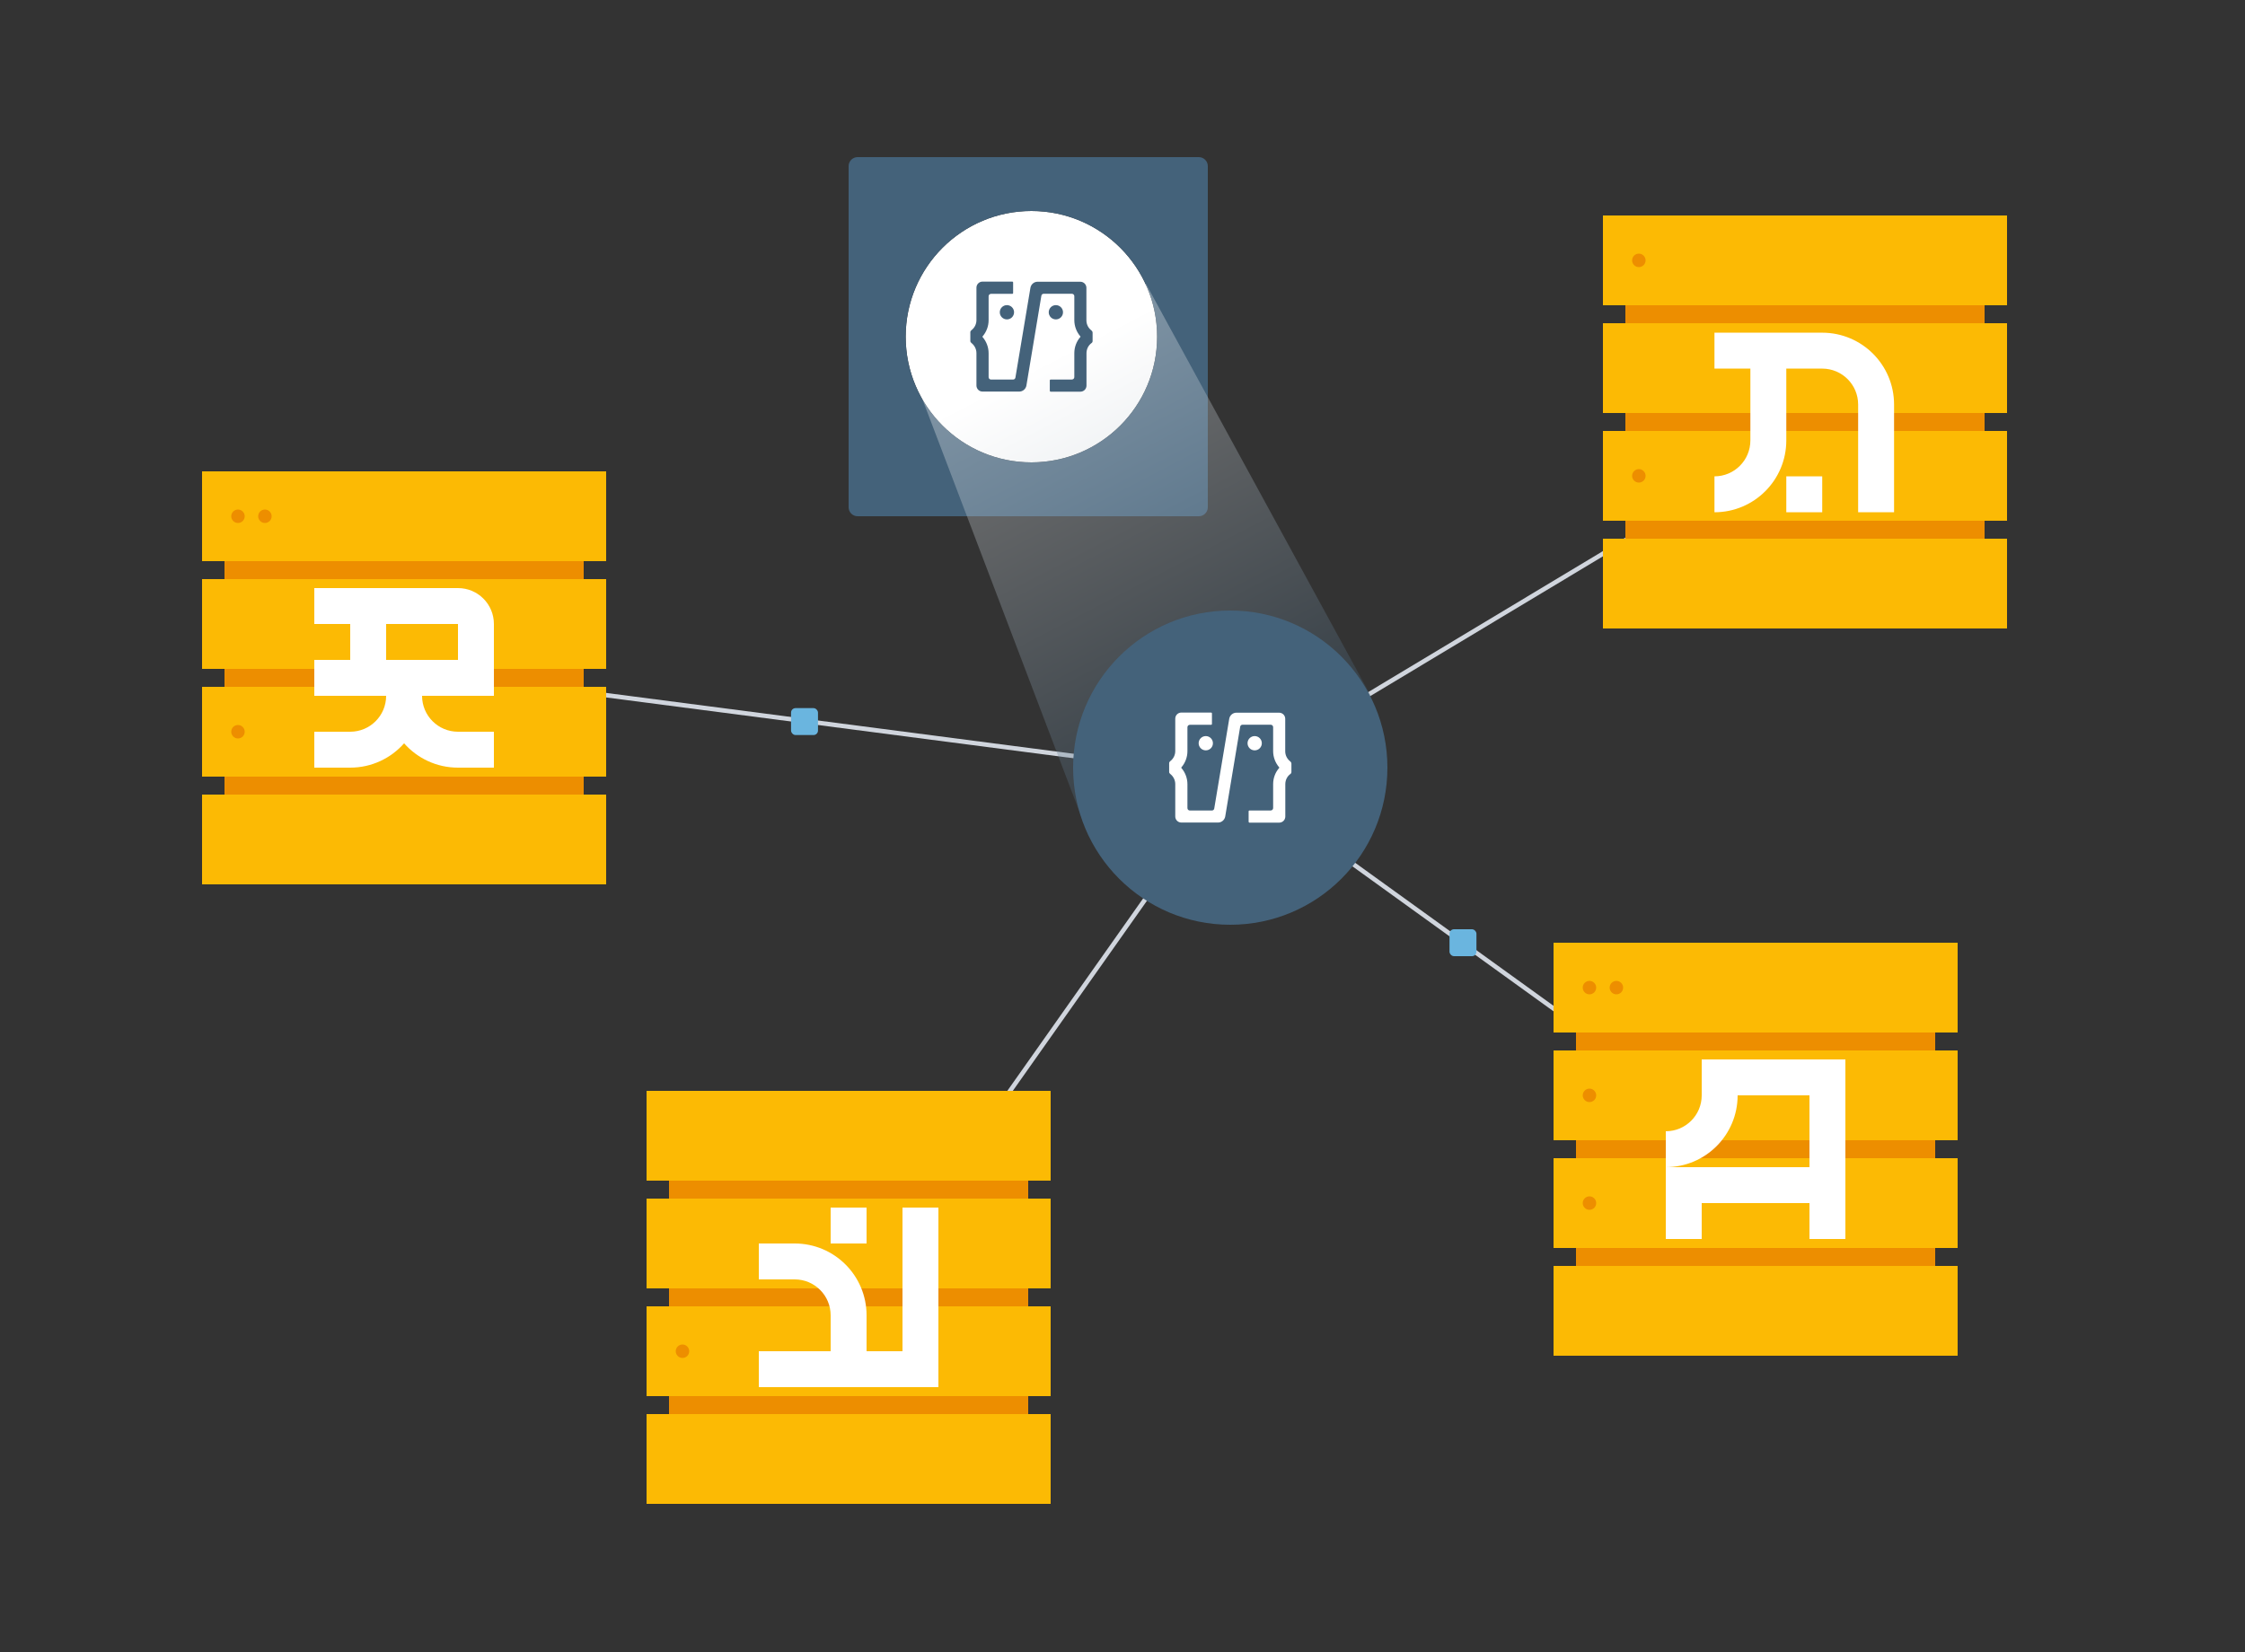 <svg xmlns="http://www.w3.org/2000/svg" xmlns:xlink="http://www.w3.org/1999/xlink" id="Warstwa_6" viewBox="0 0 500 368"><rect x="0" y="0" width="500" height="368" fill="#333333" stroke="none"/><defs><style>.cls-1{fill:#fff;}.cls-2{fill:#ed8e00;}.cls-3{fill:url(#Gradient_bez_nazwy_2);opacity:.3;}.cls-4{fill:#6ab5df;}.cls-5{fill:#44627a;}.cls-6{fill:#fcba04;}.cls-7{fill:none;stroke:#d0d5dd;stroke-miterlimit:10;}</style><linearGradient id="Gradient_bez_nazwy_2" x1="228.73" y1="83.62" x2="272.85" y2="168.59" gradientUnits="userSpaceOnUse"><stop offset="0" stop-color="#fff"></stop><stop offset="1" stop-color="#44627a"></stop></linearGradient></defs><polyline class="cls-7" points="395 260 274.35 173 405.84 94"></polyline><polyline class="cls-7" points="90 149 274.35 173 192.5 289"></polyline><rect class="cls-4" x="176.18" y="157.74" width="6" height="6" rx="1" ry="1"></rect><rect class="cls-4" x="322.83" y="207" width="6" height="6" rx="1" ry="1"></rect><rect class="cls-2" x="50" y="111" width="80" height="80"></rect><rect class="cls-6" x="45" y="153" width="90" height="20"></rect><rect class="cls-6" x="45" y="177" width="90" height="20"></rect><rect class="cls-6" x="45" y="129" width="90" height="20"></rect><rect class="cls-6" x="45" y="105" width="90" height="20"></rect><circle class="cls-2" cx="53" cy="115" r="1.5"></circle><circle class="cls-2" cx="59" cy="115" r="1.5"></circle><circle class="cls-2" cx="53" cy="163" r="1.5"></circle><path class="cls-1" d="M102,131h-32v8h8v8h-8v8h16c0,4.42-3.58,8-8,8h-8v8h8c4.78,0,9.07-2.1,12-5.42,2.93,3.32,7.22,5.42,12,5.42h8v-8h-8c-4.42,0-8-3.58-8-8h16v-16c0-4.42-3.58-8-8-8Zm-8,16h-8v-8h16v8h-8Z"></path><circle class="cls-1" cx="229.71" cy="75" r="28"></circle><path class="cls-5" d="M267,35h-76c-1.1,0-2,.9-2,2V113c0,1.1,.9,2,2,2h76c1.1,0,2-.9,2-2V37c0-1.1-.9-2-2-2Zm-37.29,68c-15.46,0-28-12.54-28-28s12.54-28,28-28,28,12.54,28,28-12.54,28-28,28Z"></path><polygon class="cls-3" points="203.79 84.6 242.41 186.09 305.44 155.25 255.23 63.24 203.79 84.6"></polygon><g><path class="cls-5" d="M243.34,74.02v1.96c0,.18-.09,.34-.24,.44-.71,.52-1.12,1.36-1.12,2.26v7.21c0,.76-.61,1.36-1.36,1.36h-6.61c-.12,0-.2-.09-.2-.2v-2.31c0-.12,.09-.2,.2-.2h4.72c.3,0,.54-.24,.54-.54v-5.32c0-1.36,.48-2.63,1.35-3.62,.03-.04,.03-.08,0-.12-.85-.99-1.35-2.27-1.35-3.62v-5.34c0-.3-.24-.54-.54-.54h-6.28c-.26,0-.48,.18-.52,.44l-3.33,19.99c-.13,.78-.81,1.36-1.59,1.36h-8.18c-.76,0-1.36-.61-1.36-1.36v-7.21c0-.89-.43-1.72-1.12-2.26-.14-.1-.24-.26-.24-.44v-1.96c0-.17,.09-.33,.24-.44,.71-.54,1.12-1.36,1.12-2.26v-7.21c0-.76,.61-1.36,1.36-1.36h6.61c.12,0,.2,.09,.2,.2v2.33c0,.12-.09,.2-.2,.2h-4.72c-.3,0-.54,.24-.54,.54v5.33c0,1.35-.5,2.63-1.35,3.62-.03,.04-.03,.08,0,.12,.85,.99,1.35,2.26,1.35,3.62v5.32c0,.3,.24,.54,.54,.54h4.91c.26,0,.48-.18,.52-.44l3.34-19.99c.13-.78,.81-1.36,1.59-1.36h9.52c.76,0,1.36,.61,1.36,1.36v7.23c0,.9,.42,1.72,1.12,2.26,.14,.1,.24,.26,.24,.44h.01Z"></path><path class="cls-5" d="M235.16,71.15c.88,0,1.59-.71,1.59-1.59s-.71-1.59-1.59-1.59-1.59,.71-1.59,1.59,.71,1.59,1.59,1.59Z"></path><path class="cls-5" d="M224.26,71.15c.88,0,1.59-.71,1.59-1.59s-.71-1.59-1.59-1.59-1.59,.71-1.59,1.59,.71,1.59,1.59,1.59Z"></path></g><circle class="cls-5" cx="274" cy="171" r="35"></circle><g><path class="cls-1" d="M287.62,170.02v1.96c0,.18-.09,.34-.24,.44-.71,.52-1.12,1.36-1.12,2.26v7.21c0,.76-.61,1.36-1.36,1.36h-6.61c-.12,0-.2-.09-.2-.2v-2.31c0-.12,.09-.2,.2-.2h4.72c.3,0,.54-.24,.54-.54v-5.32c0-1.36,.48-2.63,1.35-3.62,.03-.04,.03-.08,0-.12-.85-.99-1.35-2.27-1.35-3.62v-5.34c0-.3-.24-.54-.54-.54h-6.28c-.26,0-.48,.18-.52,.44l-3.33,19.99c-.13,.78-.81,1.36-1.59,1.36h-8.18c-.76,0-1.36-.61-1.36-1.36v-7.21c0-.89-.43-1.72-1.12-2.26-.14-.1-.24-.26-.24-.44v-1.96c0-.17,.09-.33,.24-.44,.71-.54,1.12-1.36,1.12-2.26v-7.21c0-.76,.61-1.36,1.36-1.36h6.61c.12,0,.2,.09,.2,.2v2.33c0,.12-.09,.2-.2,.2h-4.72c-.3,0-.54,.24-.54,.54v5.33c0,1.35-.5,2.63-1.35,3.62-.03,.04-.03,.08,0,.12,.85,.99,1.35,2.26,1.35,3.62v5.32c0,.3,.24,.54,.54,.54h4.91c.26,0,.48-.18,.52-.44l3.34-19.99c.13-.78,.81-1.36,1.59-1.36h9.52c.76,0,1.36,.61,1.36,1.36v7.23c0,.9,.42,1.72,1.12,2.26,.14,.1,.24,.26,.24,.44h.01Z"></path><path class="cls-1" d="M279.44,167.15c.88,0,1.59-.71,1.59-1.59s-.71-1.59-1.59-1.59-1.59,.71-1.59,1.59,.71,1.59,1.59,1.59Z"></path><path class="cls-1" d="M268.55,167.15c.88,0,1.59-.71,1.59-1.59s-.71-1.59-1.59-1.59-1.59,.71-1.59,1.59,.71,1.59,1.59,1.59Z"></path></g><rect class="cls-2" x="351" y="216" width="80" height="80"></rect><rect class="cls-6" x="346" y="258" width="90" height="20"></rect><rect class="cls-6" x="346" y="282" width="90" height="20"></rect><rect class="cls-6" x="346" y="234" width="90" height="20"></rect><rect class="cls-6" x="346" y="210" width="90" height="20"></rect><circle class="cls-2" cx="354" cy="220" r="1.5"></circle><circle class="cls-2" cx="360" cy="220" r="1.5"></circle><circle class="cls-2" cx="354" cy="268" r="1.5"></circle><circle class="cls-2" cx="354" cy="244" r="1.5"></circle><path class="cls-1" d="M403,236h-24v8c0,4.42-3.58,8-8,8v8c8.84,0,16-7.16,16-16h16v16h-32v16h8v-8h24v8h8v-40h-8Z"></path><rect class="cls-2" x="149" y="249" width="80" height="80"></rect><rect class="cls-6" x="144" y="291" width="90" height="20"></rect><rect class="cls-6" x="144" y="315" width="90" height="20"></rect><rect class="cls-6" x="144" y="267" width="90" height="20"></rect><rect class="cls-6" x="144" y="243" width="90" height="20"></rect><circle class="cls-2" cx="152" cy="301" r="1.5"></circle><g><path class="cls-1" d="M201,269v32h-8v-8c0-8.84-7.16-16-16-16h-8v8h8c4.42,0,8,3.58,8,8v8h-16v8h40v-40h-8Z"></path><rect class="cls-1" x="185" y="269" width="8" height="8"></rect></g><rect class="cls-2" x="362" y="54" width="80" height="80"></rect><rect class="cls-6" x="357" y="96" width="90" height="20"></rect><rect class="cls-6" x="357" y="120" width="90" height="20"></rect><rect class="cls-6" x="357" y="72" width="90" height="20"></rect><rect class="cls-6" x="357" y="48" width="90" height="20"></rect><circle class="cls-2" cx="365" cy="58" r="1.5"></circle><circle class="cls-2" cx="365" cy="106" r="1.5"></circle><g><rect class="cls-1" x="397.84" y="106.11" width="8" height="8"></rect><path class="cls-1" d="M405.84,74.11h-24v8h8v16c0,4.42-3.58,8-8,8v8c8.84,0,16-7.16,16-16v-16h8c4.42,0,8,3.58,8,8v24h8v-24c0-8.84-7.16-16-16-16Z"></path></g></svg>